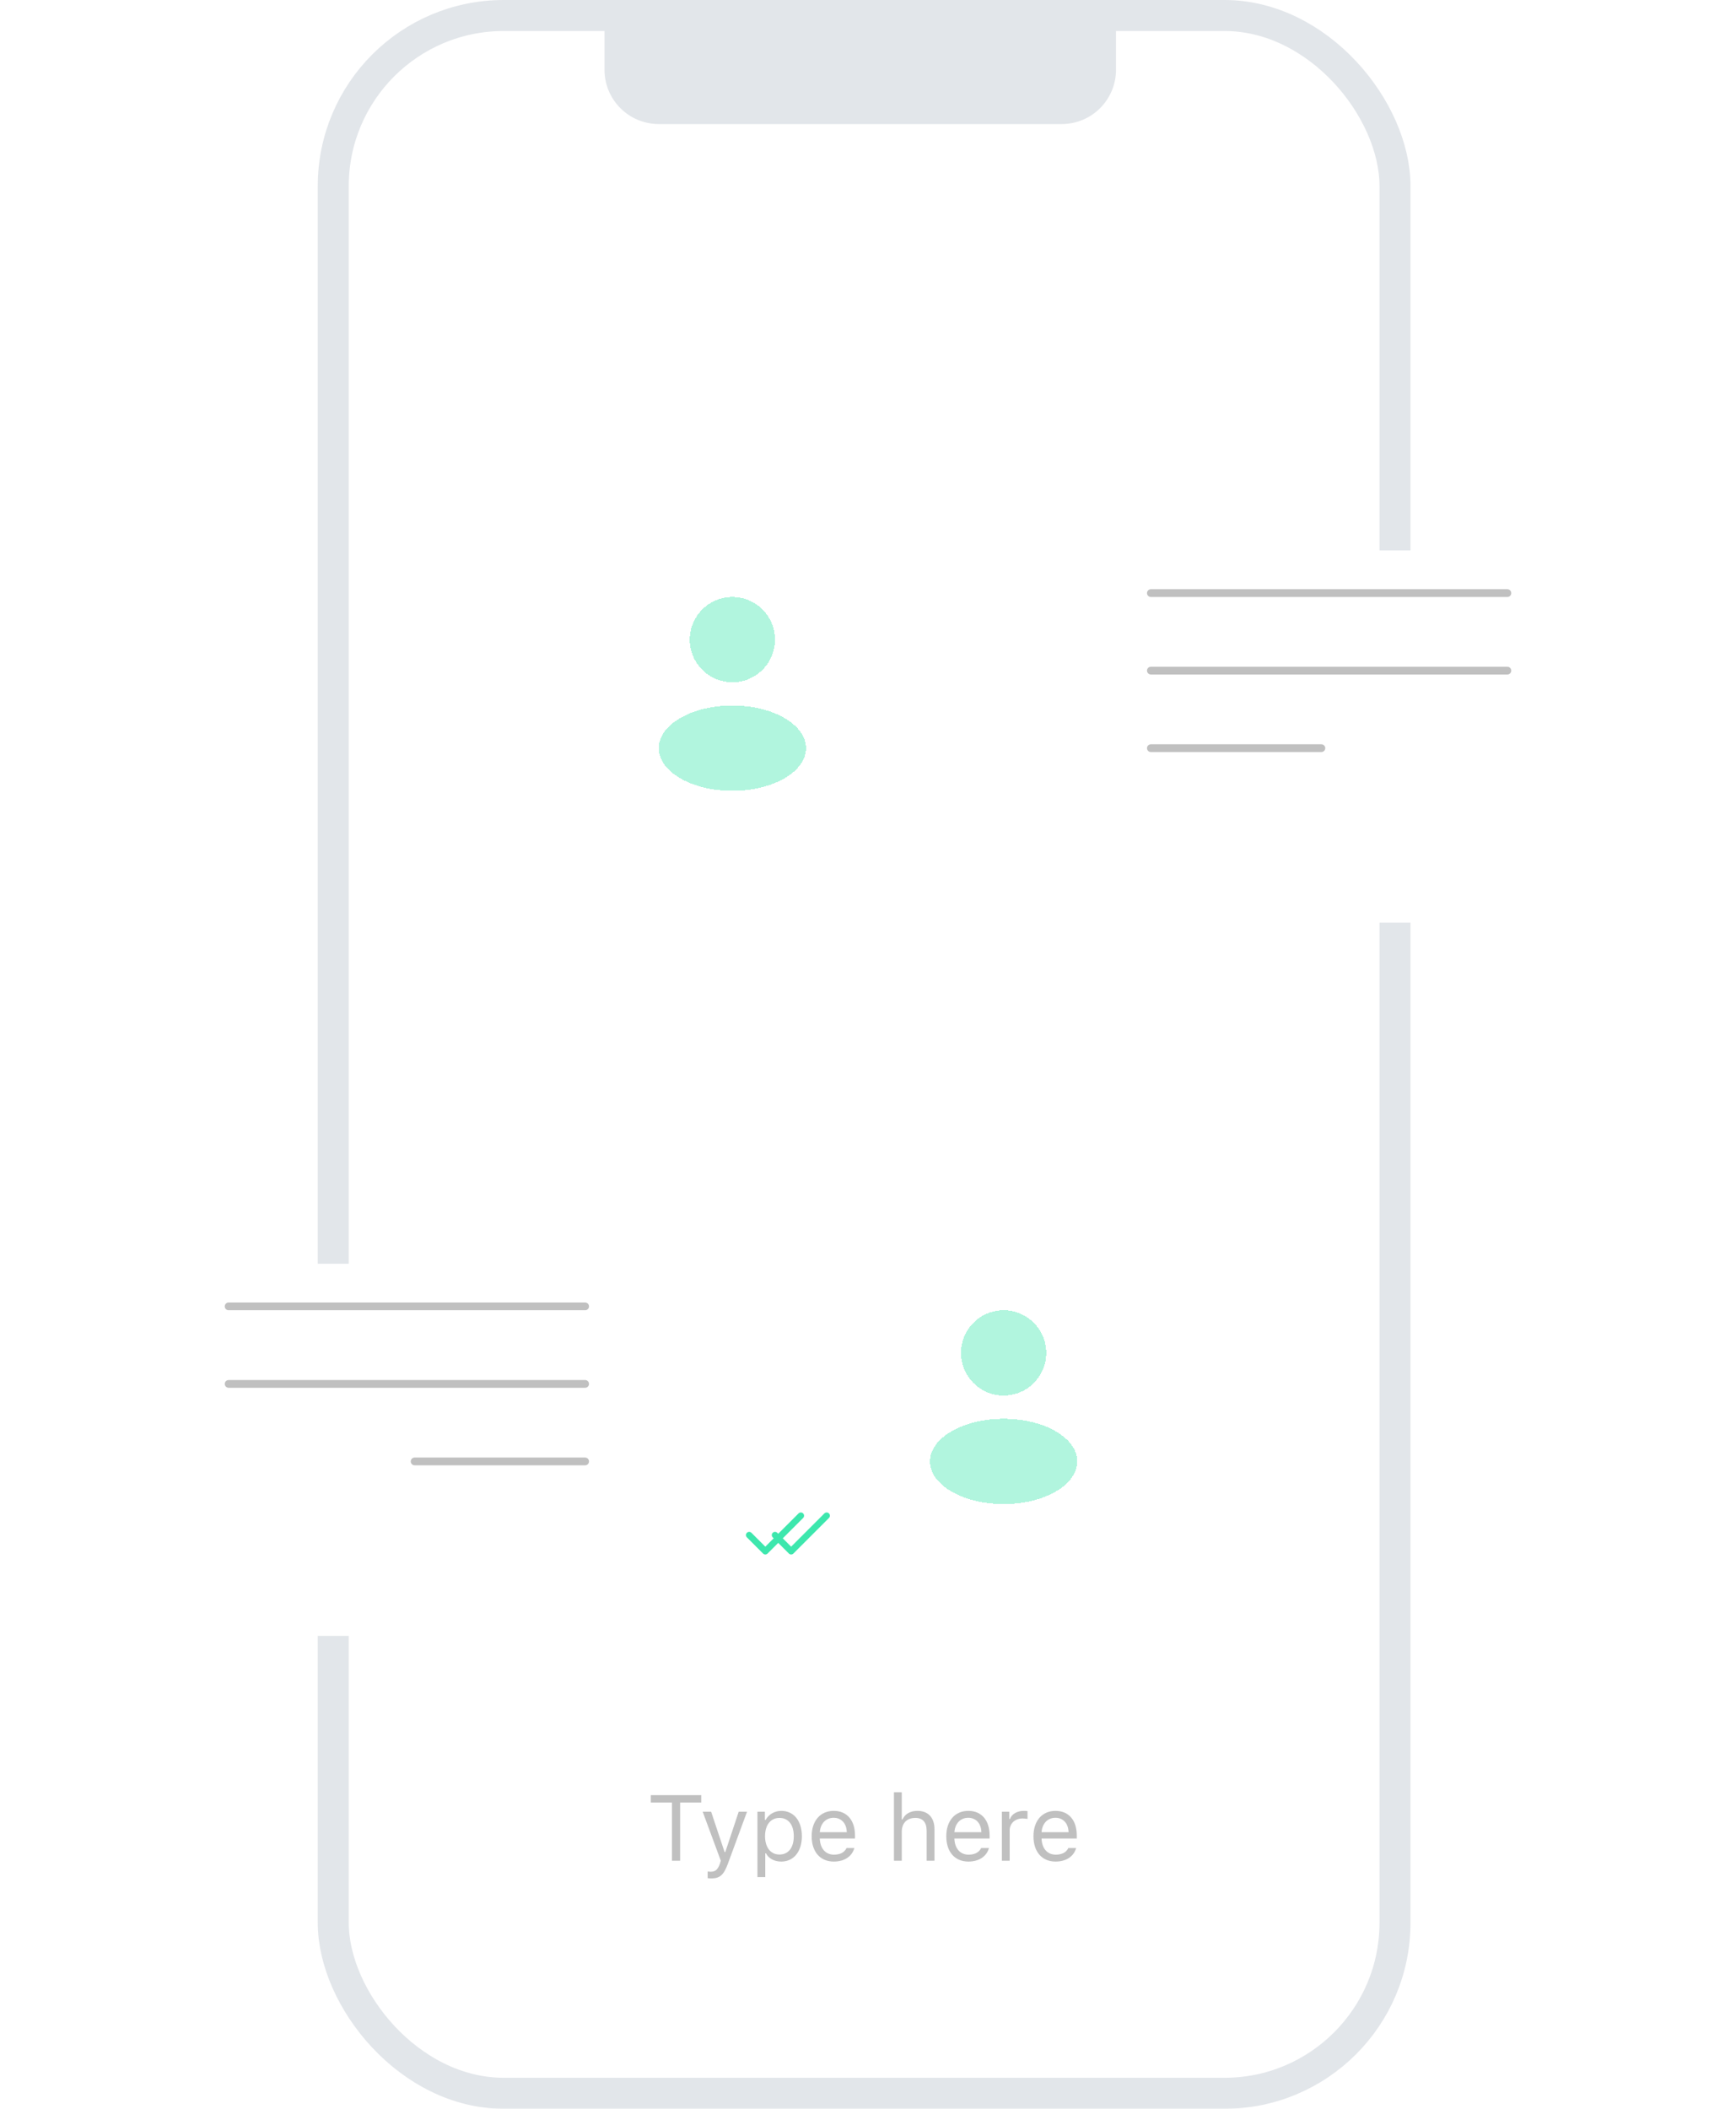 <svg width="224" height="272" viewBox="0 0 224 272" fill="none" xmlns="http://www.w3.org/2000/svg">
<g opacity="0.84" clip-path="url(#clip0_3107_14055)">
<rect x="43" y="2" width="137" height="268" rx="22" fill="white" stroke="#DDE1E6" stroke-width="4"/>
<path d="M78 2H144V9C144 12.866 140.866 16 137 16H85C81.134 16 78 12.866 78 9V2Z" fill="#DDE1E6"/>
<g filter="url(#filter0_dd_3107_14055)">
<rect x="128" y="61" width="96" height="48" rx="14" fill="white"/>
</g>
<g filter="url(#filter1_dd_3107_14055)">
<rect width="96" height="48" rx="14" transform="matrix(-1 0 0 1 96 153)" fill="white"/>
</g>
<line x1="148.5" y1="76.5" x2="194.5" y2="76.5" stroke="#B4B4B4" stroke-linecap="round"/>
<line x1="0.5" y1="-0.5" x2="46.5" y2="-0.5" transform="matrix(-1 0 0 1 76 169)" stroke="#B4B4B4" stroke-linecap="round"/>
<line x1="148.5" y1="86.5" x2="194.5" y2="86.5" stroke="#B4B4B4" stroke-linecap="round"/>
<line x1="0.5" y1="-0.5" x2="46.5" y2="-0.5" transform="matrix(-1 0 0 1 76 179)" stroke="#B4B4B4" stroke-linecap="round"/>
<g filter="url(#filter2_dd_3107_14055)">
<circle cx="94.5" cy="84.5" r="18.5" fill="white"/>
</g>
<g filter="url(#filter3_dd_3107_14055)">
<circle r="18.5" transform="matrix(-1 0 0 1 129.5 176.5)" fill="white"/>
</g>
<line x1="148.5" y1="96.5" x2="170.5" y2="96.5" stroke="#B4B4B4" stroke-linecap="round"/>
<line x1="0.5" y1="-0.5" x2="22.5" y2="-0.5" transform="matrix(-1 0 0 1 76 189)" stroke="#B4B4B4" stroke-linecap="round"/>
<g filter="url(#filter4_d_3107_14055)">
<circle cx="94.5" cy="76.5" r="5.5" fill="#19E29E" fill-opacity="0.4" shape-rendering="crispEdges"/>
</g>
<g filter="url(#filter5_d_3107_14055)">
<circle r="5.5" transform="matrix(-1 0 0 1 129.5 168.5)" fill="#19E29E" fill-opacity="0.4" shape-rendering="crispEdges"/>
</g>
<g filter="url(#filter6_d_3107_14055)">
<ellipse cx="94.5" cy="90.5" rx="9.5" ry="5.5" fill="#19E29E" fill-opacity="0.4" shape-rendering="crispEdges"/>
</g>
<g filter="url(#filter7_d_3107_14055)">
<ellipse rx="9.5" ry="5.5" transform="matrix(-1 0 0 1 129.5 182.5)" fill="#19E29E" fill-opacity="0.4" shape-rendering="crispEdges"/>
</g>
<g filter="url(#filter8_dd_3107_14055)">
<rect x="55" y="221" width="113" height="29" rx="14.5" fill="white"/>
</g>
<path d="M87.758 240V232.494H90.482V231.545H83.978V232.494H86.703V240H87.758ZM91.76 242.285C92.879 242.285 93.383 241.852 93.922 240.387L96.389 233.684H95.316L93.588 238.881H93.494L91.76 233.684H90.67L93.008 240.006L92.891 240.381C92.627 241.143 92.311 241.418 91.731 241.418C91.59 241.418 91.432 241.412 91.309 241.389V242.25C91.449 242.273 91.625 242.285 91.76 242.285ZM100.812 233.572C99.951 233.572 99.195 234.012 98.791 234.738H98.697V233.684H97.736V242.109H98.744V239.051H98.838C99.184 239.719 99.91 240.111 100.812 240.111C102.418 240.111 103.467 238.816 103.467 236.842C103.467 234.855 102.424 233.572 100.812 233.572ZM100.572 239.203C99.436 239.203 98.715 238.289 98.715 236.842C98.715 235.389 99.436 234.48 100.578 234.48C101.732 234.48 102.424 235.365 102.424 236.842C102.424 238.318 101.732 239.203 100.572 239.203ZM107.568 234.463C108.57 234.463 109.238 235.201 109.262 236.32H105.781C105.857 235.201 106.561 234.463 107.568 234.463ZM109.232 238.365C108.969 238.922 108.418 239.221 107.604 239.221C106.531 239.221 105.834 238.43 105.781 237.182V237.135H110.322V236.748C110.322 234.785 109.285 233.572 107.58 233.572C105.846 233.572 104.732 234.861 104.732 236.848C104.732 238.846 105.828 240.111 107.58 240.111C108.963 240.111 109.936 239.449 110.24 238.365H109.232ZM115.35 240H116.357V236.262C116.357 235.195 116.979 234.48 118.109 234.48C119.064 234.48 119.568 235.037 119.568 236.156V240H120.576V235.91C120.576 234.428 119.732 233.572 118.396 233.572C117.43 233.572 116.768 233.982 116.451 234.68H116.357V231.176H115.35V240ZM124.936 234.463C125.938 234.463 126.605 235.201 126.629 236.32H123.148C123.225 235.201 123.928 234.463 124.936 234.463ZM126.6 238.365C126.336 238.922 125.785 239.221 124.971 239.221C123.898 239.221 123.201 238.43 123.148 237.182V237.135H127.689V236.748C127.689 234.785 126.652 233.572 124.947 233.572C123.213 233.572 122.1 234.861 122.1 236.848C122.1 238.846 123.195 240.111 124.947 240.111C126.33 240.111 127.303 239.449 127.607 238.365H126.6ZM129.271 240H130.279V236.086C130.279 235.195 130.977 234.551 131.938 234.551C132.137 234.551 132.5 234.586 132.582 234.609V233.602C132.453 233.584 132.242 233.572 132.078 233.572C131.24 233.572 130.514 234.006 130.326 234.621H130.232V233.684H129.271V240ZM136.186 234.463C137.188 234.463 137.855 235.201 137.879 236.32H134.398C134.475 235.201 135.178 234.463 136.186 234.463ZM137.85 238.365C137.586 238.922 137.035 239.221 136.221 239.221C135.148 239.221 134.451 238.43 134.398 237.182V237.135H138.939V236.748C138.939 234.785 137.902 233.572 136.197 233.572C134.463 233.572 133.35 234.861 133.35 236.848C133.35 238.846 134.445 240.111 136.197 240.111C137.58 240.111 138.553 239.449 138.857 238.365H137.85Z" fill="#B4B4B4"/>
<path d="M103.334 195.5L98.75 200.083L96.667 198" stroke="#19E29E" stroke-width="0.833" stroke-linecap="round" stroke-linejoin="round"/>
<path d="M106.667 195.5L102.083 200.083L100 198" stroke="#19E29E" stroke-width="0.833" stroke-linecap="round" stroke-linejoin="round"/>
</g>
<defs>
<filter id="filter0_dd_3107_14055" x="11" y="-50" width="330" height="282" filterUnits="userSpaceOnUse" color-interpolation-filters="sRGB">
<feFlood flood-opacity="0" result="BackgroundImageFix"/>
<feColorMatrix in="SourceAlpha" type="matrix" values="0 0 0 0 0 0 0 0 0 0 0 0 0 0 0 0 0 0 127 0" result="hardAlpha"/>
<feMorphology radius="2" operator="dilate" in="SourceAlpha" result="effect1_dropShadow_3107_14055"/>
<feOffset dy="6"/>
<feGaussianBlur stdDeviation="57.5"/>
<feComposite in2="hardAlpha" operator="out"/>
<feColorMatrix type="matrix" values="0 0 0 0 0.427 0 0 0 0 0.553 0 0 0 0 0.678 0 0 0 0.15 0"/>
<feBlend mode="normal" in2="BackgroundImageFix" result="effect1_dropShadow_3107_14055"/>
<feColorMatrix in="SourceAlpha" type="matrix" values="0 0 0 0 0 0 0 0 0 0 0 0 0 0 0 0 0 0 127 0" result="hardAlpha"/>
<feOffset dx="4" dy="4"/>
<feGaussianBlur stdDeviation="7.5"/>
<feComposite in2="hardAlpha" operator="out"/>
<feColorMatrix type="matrix" values="0 0 0 0 0.427 0 0 0 0 0.553 0 0 0 0 0.678 0 0 0 0.25 0"/>
<feBlend mode="normal" in2="effect1_dropShadow_3107_14055" result="effect2_dropShadow_3107_14055"/>
<feBlend mode="normal" in="SourceGraphic" in2="effect2_dropShadow_3107_14055" result="shape"/>
</filter>
<filter id="filter1_dd_3107_14055" x="-117" y="42" width="330" height="282" filterUnits="userSpaceOnUse" color-interpolation-filters="sRGB">
<feFlood flood-opacity="0" result="BackgroundImageFix"/>
<feColorMatrix in="SourceAlpha" type="matrix" values="0 0 0 0 0 0 0 0 0 0 0 0 0 0 0 0 0 0 127 0" result="hardAlpha"/>
<feMorphology radius="2" operator="dilate" in="SourceAlpha" result="effect1_dropShadow_3107_14055"/>
<feOffset dy="6"/>
<feGaussianBlur stdDeviation="57.5"/>
<feComposite in2="hardAlpha" operator="out"/>
<feColorMatrix type="matrix" values="0 0 0 0 0.427 0 0 0 0 0.553 0 0 0 0 0.678 0 0 0 0.15 0"/>
<feBlend mode="normal" in2="BackgroundImageFix" result="effect1_dropShadow_3107_14055"/>
<feColorMatrix in="SourceAlpha" type="matrix" values="0 0 0 0 0 0 0 0 0 0 0 0 0 0 0 0 0 0 127 0" result="hardAlpha"/>
<feOffset dx="4" dy="4"/>
<feGaussianBlur stdDeviation="7.5"/>
<feComposite in2="hardAlpha" operator="out"/>
<feColorMatrix type="matrix" values="0 0 0 0 0.427 0 0 0 0 0.553 0 0 0 0 0.678 0 0 0 0.25 0"/>
<feBlend mode="normal" in2="effect1_dropShadow_3107_14055" result="effect2_dropShadow_3107_14055"/>
<feBlend mode="normal" in="SourceGraphic" in2="effect2_dropShadow_3107_14055" result="shape"/>
</filter>
<filter id="filter2_dd_3107_14055" x="-41" y="-45" width="271" height="271" filterUnits="userSpaceOnUse" color-interpolation-filters="sRGB">
<feFlood flood-opacity="0" result="BackgroundImageFix"/>
<feColorMatrix in="SourceAlpha" type="matrix" values="0 0 0 0 0 0 0 0 0 0 0 0 0 0 0 0 0 0 127 0" result="hardAlpha"/>
<feMorphology radius="2" operator="dilate" in="SourceAlpha" result="effect1_dropShadow_3107_14055"/>
<feOffset dy="6"/>
<feGaussianBlur stdDeviation="57.5"/>
<feComposite in2="hardAlpha" operator="out"/>
<feColorMatrix type="matrix" values="0 0 0 0 0.427 0 0 0 0 0.553 0 0 0 0 0.678 0 0 0 0.15 0"/>
<feBlend mode="normal" in2="BackgroundImageFix" result="effect1_dropShadow_3107_14055"/>
<feColorMatrix in="SourceAlpha" type="matrix" values="0 0 0 0 0 0 0 0 0 0 0 0 0 0 0 0 0 0 127 0" result="hardAlpha"/>
<feOffset dx="4" dy="4"/>
<feGaussianBlur stdDeviation="7.5"/>
<feComposite in2="hardAlpha" operator="out"/>
<feColorMatrix type="matrix" values="0 0 0 0 0.427 0 0 0 0 0.553 0 0 0 0 0.678 0 0 0 0.25 0"/>
<feBlend mode="normal" in2="effect1_dropShadow_3107_14055" result="effect2_dropShadow_3107_14055"/>
<feBlend mode="normal" in="SourceGraphic" in2="effect2_dropShadow_3107_14055" result="shape"/>
</filter>
<filter id="filter3_dd_3107_14055" x="-6" y="47" width="271" height="271" filterUnits="userSpaceOnUse" color-interpolation-filters="sRGB">
<feFlood flood-opacity="0" result="BackgroundImageFix"/>
<feColorMatrix in="SourceAlpha" type="matrix" values="0 0 0 0 0 0 0 0 0 0 0 0 0 0 0 0 0 0 127 0" result="hardAlpha"/>
<feMorphology radius="2" operator="dilate" in="SourceAlpha" result="effect1_dropShadow_3107_14055"/>
<feOffset dy="6"/>
<feGaussianBlur stdDeviation="57.5"/>
<feComposite in2="hardAlpha" operator="out"/>
<feColorMatrix type="matrix" values="0 0 0 0 0.427 0 0 0 0 0.553 0 0 0 0 0.678 0 0 0 0.15 0"/>
<feBlend mode="normal" in2="BackgroundImageFix" result="effect1_dropShadow_3107_14055"/>
<feColorMatrix in="SourceAlpha" type="matrix" values="0 0 0 0 0 0 0 0 0 0 0 0 0 0 0 0 0 0 127 0" result="hardAlpha"/>
<feOffset dx="4" dy="4"/>
<feGaussianBlur stdDeviation="7.5"/>
<feComposite in2="hardAlpha" operator="out"/>
<feColorMatrix type="matrix" values="0 0 0 0 0.427 0 0 0 0 0.553 0 0 0 0 0.678 0 0 0 0.25 0"/>
<feBlend mode="normal" in2="effect1_dropShadow_3107_14055" result="effect2_dropShadow_3107_14055"/>
<feBlend mode="normal" in="SourceGraphic" in2="effect2_dropShadow_3107_14055" result="shape"/>
</filter>
<filter id="filter4_d_3107_14055" x="72" y="60" width="45" height="45" filterUnits="userSpaceOnUse" color-interpolation-filters="sRGB">
<feFlood flood-opacity="0" result="BackgroundImageFix"/>
<feColorMatrix in="SourceAlpha" type="matrix" values="0 0 0 0 0 0 0 0 0 0 0 0 0 0 0 0 0 0 127 0" result="hardAlpha"/>
<feMorphology radius="2" operator="dilate" in="SourceAlpha" result="effect1_dropShadow_3107_14055"/>
<feOffset dy="6"/>
<feGaussianBlur stdDeviation="7.5"/>
<feComposite in2="hardAlpha" operator="out"/>
<feColorMatrix type="matrix" values="0 0 0 0 0.427 0 0 0 0 0.553 0 0 0 0 0.678 0 0 0 0.15 0"/>
<feBlend mode="normal" in2="BackgroundImageFix" result="effect1_dropShadow_3107_14055"/>
<feBlend mode="normal" in="SourceGraphic" in2="effect1_dropShadow_3107_14055" result="shape"/>
</filter>
<filter id="filter5_d_3107_14055" x="107" y="152" width="45" height="45" filterUnits="userSpaceOnUse" color-interpolation-filters="sRGB">
<feFlood flood-opacity="0" result="BackgroundImageFix"/>
<feColorMatrix in="SourceAlpha" type="matrix" values="0 0 0 0 0 0 0 0 0 0 0 0 0 0 0 0 0 0 127 0" result="hardAlpha"/>
<feMorphology radius="2" operator="dilate" in="SourceAlpha" result="effect1_dropShadow_3107_14055"/>
<feOffset dy="6"/>
<feGaussianBlur stdDeviation="7.5"/>
<feComposite in2="hardAlpha" operator="out"/>
<feColorMatrix type="matrix" values="0 0 0 0 0.427 0 0 0 0 0.553 0 0 0 0 0.678 0 0 0 0.15 0"/>
<feBlend mode="normal" in2="BackgroundImageFix" result="effect1_dropShadow_3107_14055"/>
<feBlend mode="normal" in="SourceGraphic" in2="effect1_dropShadow_3107_14055" result="shape"/>
</filter>
<filter id="filter6_d_3107_14055" x="68" y="74" width="53" height="45" filterUnits="userSpaceOnUse" color-interpolation-filters="sRGB">
<feFlood flood-opacity="0" result="BackgroundImageFix"/>
<feColorMatrix in="SourceAlpha" type="matrix" values="0 0 0 0 0 0 0 0 0 0 0 0 0 0 0 0 0 0 127 0" result="hardAlpha"/>
<feMorphology radius="2" operator="dilate" in="SourceAlpha" result="effect1_dropShadow_3107_14055"/>
<feOffset dy="6"/>
<feGaussianBlur stdDeviation="7.5"/>
<feComposite in2="hardAlpha" operator="out"/>
<feColorMatrix type="matrix" values="0 0 0 0 0.427 0 0 0 0 0.553 0 0 0 0 0.678 0 0 0 0.15 0"/>
<feBlend mode="normal" in2="BackgroundImageFix" result="effect1_dropShadow_3107_14055"/>
<feBlend mode="normal" in="SourceGraphic" in2="effect1_dropShadow_3107_14055" result="shape"/>
</filter>
<filter id="filter7_d_3107_14055" x="103" y="166" width="53" height="45" filterUnits="userSpaceOnUse" color-interpolation-filters="sRGB">
<feFlood flood-opacity="0" result="BackgroundImageFix"/>
<feColorMatrix in="SourceAlpha" type="matrix" values="0 0 0 0 0 0 0 0 0 0 0 0 0 0 0 0 0 0 127 0" result="hardAlpha"/>
<feMorphology radius="2" operator="dilate" in="SourceAlpha" result="effect1_dropShadow_3107_14055"/>
<feOffset dy="6"/>
<feGaussianBlur stdDeviation="7.5"/>
<feComposite in2="hardAlpha" operator="out"/>
<feColorMatrix type="matrix" values="0 0 0 0 0.427 0 0 0 0 0.553 0 0 0 0 0.678 0 0 0 0.15 0"/>
<feBlend mode="normal" in2="BackgroundImageFix" result="effect1_dropShadow_3107_14055"/>
<feBlend mode="normal" in="SourceGraphic" in2="effect1_dropShadow_3107_14055" result="shape"/>
</filter>
<filter id="filter8_dd_3107_14055" x="-62" y="110" width="347" height="263" filterUnits="userSpaceOnUse" color-interpolation-filters="sRGB">
<feFlood flood-opacity="0" result="BackgroundImageFix"/>
<feColorMatrix in="SourceAlpha" type="matrix" values="0 0 0 0 0 0 0 0 0 0 0 0 0 0 0 0 0 0 127 0" result="hardAlpha"/>
<feMorphology radius="2" operator="dilate" in="SourceAlpha" result="effect1_dropShadow_3107_14055"/>
<feOffset dy="6"/>
<feGaussianBlur stdDeviation="57.5"/>
<feComposite in2="hardAlpha" operator="out"/>
<feColorMatrix type="matrix" values="0 0 0 0 0.427 0 0 0 0 0.553 0 0 0 0 0.678 0 0 0 0.15 0"/>
<feBlend mode="normal" in2="BackgroundImageFix" result="effect1_dropShadow_3107_14055"/>
<feColorMatrix in="SourceAlpha" type="matrix" values="0 0 0 0 0 0 0 0 0 0 0 0 0 0 0 0 0 0 127 0" result="hardAlpha"/>
<feOffset dx="4" dy="4"/>
<feGaussianBlur stdDeviation="7.5"/>
<feComposite in2="hardAlpha" operator="out"/>
<feColorMatrix type="matrix" values="0 0 0 0 0.427 0 0 0 0 0.553 0 0 0 0 0.678 0 0 0 0.25 0"/>
<feBlend mode="normal" in2="effect1_dropShadow_3107_14055" result="effect2_dropShadow_3107_14055"/>
<feBlend mode="normal" in="SourceGraphic" in2="effect2_dropShadow_3107_14055" result="shape"/>
</filter>
<clipPath id="clip0_3107_14055">
<rect width="224" height="272" fill="white"/>
</clipPath>
</defs>
</svg>
